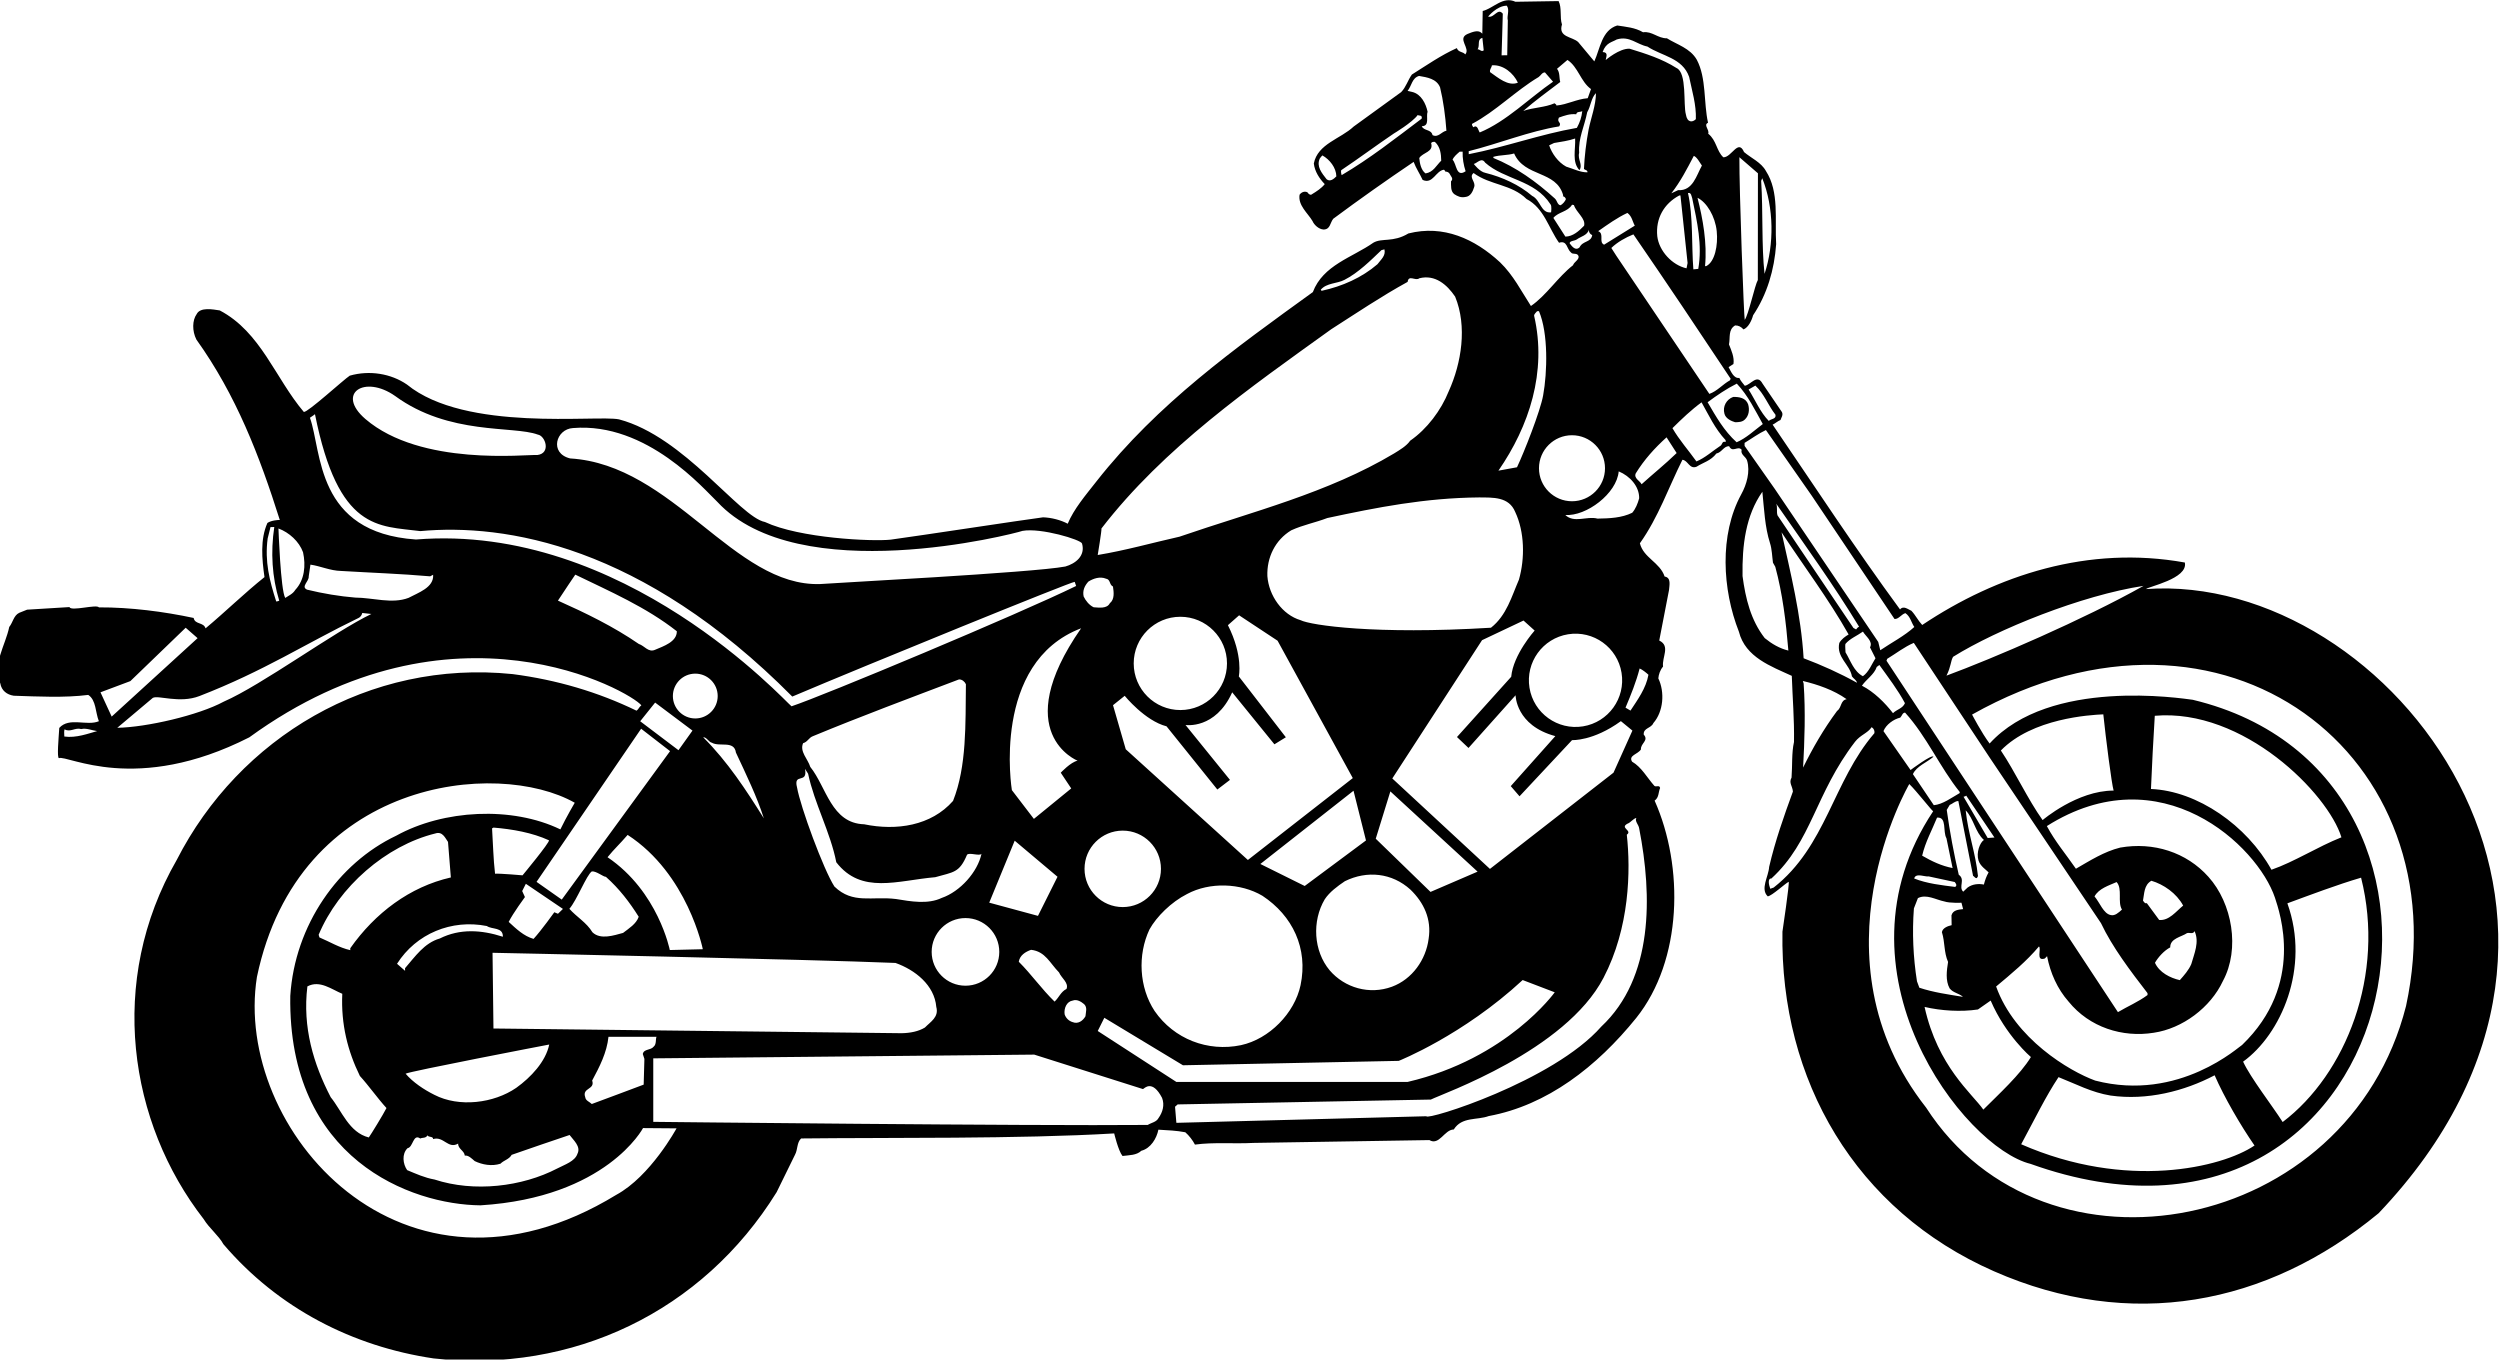 <?xml version="1.0" encoding="UTF-8"?>
<svg xmlns="http://www.w3.org/2000/svg" xmlns:xlink="http://www.w3.org/1999/xlink" width="502pt" height="273pt" viewBox="0 0 502 273" version="1.1">
<g id="surface1">
<path style=" stroke:none;fill-rule:nonzero;fill:rgb(0%,0%,0%);fill-opacity:1;" d="M 430.938 118.285 C 431.23 117.809 439.422 116.223 438.715 112.953 C 419.367 109.465 401.012 115.457 385.98 125.496 C 385.133 124.598 384.66 123.539 383.809 122.645 C 383.121 122.352 382.195 121.531 381.527 122.379 C 372.598 110.219 364.344 97.59 355.945 85.27 C 356.473 85.035 356.922 84.57 357.523 84.336 C 357.668 83.875 358.117 83.336 357.805 82.734 L 353.914 77.023 C 352.816 74.992 351.562 77.289 350.352 77.461 C 349.965 76.938 349.5 76.488 349.262 75.887 C 348.125 76.055 347.57 74.547 347.102 73.719 L 348.078 73.094 C 348.285 71.723 347.656 70.367 347.18 69.16 C 347.461 67.785 346.98 66.199 348.41 65.344 C 349.094 65.332 349.629 65.625 350.094 66.148 C 351.074 65.754 351.734 64.379 352.023 63.309 C 354.84 59.086 356.281 54.203 356.652 49.031 C 356.348 44.102 357.32 38.543 354.594 34.332 C 353.656 32.602 351.59 31.723 350.203 30.531 C 349.023 27.816 347.715 31.633 346.047 31.586 C 344.656 30.316 344.699 28.188 343.008 26.848 C 343.297 26.008 341.992 25.117 342.973 24.645 C 342.07 20.637 342.676 15.688 340.719 12 C 339.391 9.668 336.719 8.949 334.723 7.691 C 332.902 7.719 331.738 6.219 329.922 6.477 C 328.309 5.516 326.484 5.395 324.734 5.117 C 321.637 6.078 321.312 9.73 320.141 12.328 L 316.891 8.434 C 315.656 7.312 312.848 7.512 313.645 4.914 C 313.164 3.48 313.664 1.574 312.961 0.219 L 304.305 0.355 C 301.777 -0.816 299.922 1.645 297.727 2.211 L 297.648 6.77 L 297.492 6.617 C 296.801 5.945 295.668 6.422 294.688 6.816 C 292.5 7.762 295.34 9.691 294.223 10.926 C 293.758 10.324 292.848 10.566 292.531 9.66 C 289.363 11.078 286.359 13.176 283.504 14.969 C 282.684 16.121 282.328 17.496 281.355 18.496 L 271.82 25.41 C 269.203 27.883 264.586 28.867 263.816 32.828 C 263.992 34.422 264.926 35.848 266.008 36.973 C 265.34 37.816 264.359 38.441 263.461 38.988 C 263.16 39.297 262.699 38.922 262.539 38.621 C 262.004 38.328 261.324 38.566 260.953 39.102 C 260.609 41.234 262.609 42.797 263.547 44.379 C 263.859 45.133 264.785 46.027 265.773 46.09 C 267.141 46.066 267.047 44.777 267.715 43.93 C 273.043 39.973 278.449 36.164 283.859 32.508 C 284.336 33.789 285.113 34.918 285.664 36.125 C 287.73 37.078 288.293 34.258 289.961 34.078 C 290.039 34.23 290.27 34.305 290.195 34.457 C 290.574 34.449 290.879 34.598 291.035 34.82 C 291.273 35.352 291.965 35.871 291.363 36.41 C 291.379 37.246 291.246 38.387 292.016 38.984 C 292.703 39.43 293.316 39.723 294.227 39.555 C 295.289 39.461 295.727 38.469 296.016 37.551 C 296.379 36.484 294.848 35.598 295.895 34.742 C 299.199 37.195 303.527 36.977 306.535 39.965 C 310.059 41.809 310.961 45.816 313.055 48.746 C 314.719 48.188 314.594 50.012 315.441 50.684 C 315.828 51.207 316.656 50.664 316.973 51.418 C 317.137 52.176 316.078 52.57 315.863 53.258 C 312.863 55.586 310.492 59.344 307.41 61.445 C 305.465 58.438 303.895 55.273 301.195 52.656 C 296.105 47.953 289.836 45.094 282.801 46.879 C 279.727 48.742 277.496 47.723 275.766 48.738 C 271.562 51.691 265.66 53.23 263.621 58.652 C 247.934 69.992 232.465 81.027 220.184 96.641 C 217.953 99.488 215.641 102.184 214.398 105.164 C 213.02 104.426 211.113 103.926 209.441 103.879 C 205.426 104.398 185.129 107.504 178.84 108.363 C 175.137 108.762 160.598 108.09 153.605 104.82 C 148.5 103.84 137.43 87.676 124.293 84.207 C 119.742 83.277 93.469 86.812 81.727 77.223 C 78.504 74.996 74.16 74.305 70.23 75.434 C 69.027 76.211 61.77 82.859 61.008 82.719 C 55.277 75.977 52.395 66.68 44.121 62.332 C 42.754 62.129 40.227 61.617 39.492 63.074 C 38.602 64.301 38.559 66.461 39.434 68.18 C 47.43 79.359 52.105 91.504 56.184 104.414 C 55.934 104.383 54.457 104.484 53.695 105.012 C 52.227 108.301 52.594 112.246 53.109 115.883 C 49.137 119.059 45.172 122.922 41.277 126.172 C 40.875 124.891 39.137 125.449 38.887 124.086 C 32.945 122.812 26.172 121.934 19.867 121.961 C 19.402 121.285 14.262 122.809 13.941 121.902 L 5.445 122.422 L 3.859 123.055 C 2.73 123.602 2.602 124.973 1.855 125.895 C 1.082 129.629 -1.594 133.395 0.062 137.238 C 0.312 138.68 1.391 139.496 2.762 139.703 C 7.547 139.855 12.945 140.148 17.719 139.539 C 19.332 140.574 19.145 143.086 19.855 144.82 C 17.441 145.848 13.918 143.93 11.902 146.164 C 11.781 148.141 11.395 152.246 11.848 152.238 C 13.508 151.531 27.297 159.629 50.059 148.059 C 91.004 118.312 126.691 138.926 128.785 141.629 C 128.336 141.938 128.266 142.395 127.816 142.707 C 120.086 138.957 111.77 136.508 102.938 135.359 C 74.109 132.406 48.008 148.164 35.492 172.668 C 21.473 197.016 25.859 225.453 40.902 244.805 C 41.996 246.613 43.918 248.098 44.859 249.832 C 55.848 262.719 70.855 270.375 87.074 272.773 C 114.992 275.816 141.07 263.398 155.949 239.387 L 159.629 231.887 C 160.219 230.812 159.969 229.449 160.863 228.602 C 178.355 228.395 204.535 228.734 223.73 227.59 C 223.73 227.59 224.547 231.07 225.398 232.121 C 226.766 231.945 228.207 232 229.18 231.074 C 231.07 230.586 232.254 228.594 232.605 226.84 C 234.582 226.961 236.18 227.012 238.008 227.359 C 238.777 228.031 239.473 228.934 239.945 229.836 C 243.656 229.32 247.766 229.711 251.711 229.496 L 287.016 228.93 C 289.012 230.109 290.02 226.828 291.918 226.797 C 293.547 224.191 296.598 224.977 298.938 224.105 C 310.676 221.941 320.652 214.184 328.547 204.414 C 337.852 192.797 338.156 174.031 332.246 160.762 C 333.148 160.141 332.98 159.078 333.348 158.238 C 333.258 157.555 332.508 158.098 332.199 157.801 C 330.73 156.152 329.633 154.043 327.719 152.938 C 326.938 151.656 328.91 151.473 329.5 150.477 C 329.406 149.262 331.145 148.703 330.059 147.508 C 329.961 146.141 331.559 146.266 331.996 145.195 C 334.012 142.887 334.328 139.008 332.992 136.219 C 333.055 135.461 333.344 134.543 333.941 133.848 C 333.684 131.953 335.469 129.723 333.176 128.621 L 335.137 118.488 C 335.199 117.578 335.629 115.977 334.258 115.77 C 333.301 112.898 330.023 112.039 329.289 109.09 C 333.004 103.867 335.035 97.91 337.832 92.32 C 338.973 92.453 339.23 94.273 340.664 93.719 C 342.016 92.859 343.531 92.531 344.645 91.07 C 345.781 90.824 346.066 89.605 347.203 89.59 C 347.91 91.02 348.949 89.406 349.723 90.309 C 349.434 91.301 350.578 91.66 350.82 92.492 C 351.465 94.684 350.746 97.277 349.637 99.27 C 345.211 107.391 345.844 118.395 349.172 126.848 C 350.469 131.988 355.66 133.805 359.793 135.711 C 359.941 140.113 360.312 144.438 360.234 148.996 C 359.738 151.207 359.93 153.711 359.742 156.145 C 359.152 157.215 359.922 157.812 360.016 158.949 C 358.195 163.914 356.453 168.879 355.246 174.062 C 355.125 176.039 353.418 178.496 354.961 179.988 C 355.797 179.902 358.488 177.383 359.164 177.07 C 359.395 177.141 357.914 187.082 357.914 187.082 C 357.41 216.934 372.629 243.066 400.387 255.27 C 427.707 267.277 455.098 262.238 477.621 243.621 C 534.094 184.281 479.711 114.781 430.938 118.285 Z M 353.859 35.785 C 356.23 41.672 356.273 49.113 354.32 54.992 C 353.695 49.309 354.043 42.469 353.641 36.324 Z M 349.27 31.57 C 350.34 32.52 352.145 34.051 352.992 34.797 L 352.973 56.23 C 352.379 57.227 351.082 63.305 350.34 64.227 C 350.18 63.773 349.223 38.102 349.27 31.57 Z M 266.371 35.977 C 265.441 34.777 264.281 33.43 265.016 31.824 C 265.164 31.594 265.387 31.359 265.535 31.207 C 266.992 32.02 268.309 33.668 268.34 35.414 C 267.816 35.953 267.066 36.574 266.371 35.977 Z M 269.398 35.172 C 269.316 34.867 269.234 34.566 269.305 34.184 C 272.91 31.773 276.215 29.289 279.895 26.801 C 279.895 26.801 283.582 24.613 284.695 23.078 C 284.773 23.305 285.68 22.984 285.469 23.824 C 280.215 27.781 275.113 31.812 269.398 35.172 Z M 286.25 34.824 C 285.328 34.156 285.078 32.715 284.988 31.73 C 285.727 30.578 287.93 30.543 287.367 28.73 C 287.59 28.422 287.895 28.492 288.125 28.488 C 289.203 29.461 289.379 30.898 289.398 32.266 C 288.426 33.191 287.844 34.57 286.25 34.824 Z M 287.648 27.129 C 287.398 25.918 285.887 26.324 285.492 25.344 C 287.16 25.316 286.297 23.43 286.66 22.438 C 286.328 20.848 285.387 18.887 283.559 18.461 L 282.645 18.25 C 283.465 17.25 283.512 15.652 284.949 15.25 C 286.551 15.527 288.453 15.801 289.164 17.535 C 289.812 20.184 290.242 23.367 290.441 26.25 C 289.457 26.418 288.797 27.719 287.648 27.129 Z M 291.676 32.078 C 291.895 31.469 292.566 30.926 293.094 30.461 L 293.699 30.449 C 293.645 31.742 293.895 33.184 294.297 34.391 C 292.34 35.711 292.523 32.898 291.676 32.078 Z M 12.918 147.895 C 12.91 147.438 12.824 146.832 12.969 146.449 C 14.121 147.113 15.09 146.035 16.309 146.395 C 17.371 146.152 18.441 146.664 19.508 146.801 C 17.77 147.285 15.277 148.234 12.918 147.895 Z M 392.176 131.891 C 401.047 126.355 418.051 119.516 430.426 117.641 C 418.426 124.391 400.164 132.234 390.855 135.668 C 391.801 133.766 391.656 132.809 392.176 131.891 Z M 399.551 152.16 L 421.879 185.371 C 424.16 190.195 427.805 194.996 431.219 199.422 L 431.227 199.801 C 429.348 201.199 427.234 202.07 425.281 203.238 L 391.965 152.664 L 378.809 132.672 L 378.953 132.289 C 380.758 131.199 382.406 129.883 384.293 129.09 Z M 383.641 154.621 L 378.199 146.809 C 378.711 145.508 380.211 144.422 381.57 144.098 C 381.945 143.711 382.012 143.102 382.543 143.094 C 386.949 147.961 389.477 153.992 393.508 159.02 L 393.512 159.246 C 391.855 160.184 390.129 161.504 388.312 161.684 L 384.109 155.445 C 384.844 153.84 386.883 153.125 388.23 151.965 C 387.992 151.359 383.641 154.621 383.641 154.621 Z M 374.078 126.824 C 374.629 127.805 376.16 128.766 375.496 129.992 L 376.598 132.176 C 375.855 133.328 375.273 134.934 374.07 135.785 C 372.234 134.828 371.59 132.637 370.578 130.98 C 370.566 130.375 370.48 129.77 370.551 129.312 C 371.445 128.234 372.879 127.68 374.078 126.824 Z M 372.172 126.098 L 356.922 103.48 C 356.68 102.727 356.969 101.809 356.656 101.133 C 362.332 109.316 368.234 117.504 373.305 125.852 C 373.078 125.93 372.855 126.16 372.707 126.391 Z M 376.852 133.918 L 377.379 133.531 C 379.164 136.008 381.105 138.559 382.512 141.195 C 382.074 142.266 380.863 142.438 380.113 143.207 C 378.488 141.109 376.324 138.941 373.875 137.688 C 374.766 136.383 376.344 135.445 376.852 133.918 Z M 394.707 162.719 C 396.328 164.363 396.602 167.094 398.371 168.66 C 397.562 169.188 396.789 171.199 397.285 172.789 C 397.652 173.953 398.836 174.656 399.312 175.176 C 398.867 175.945 398.578 176.781 398.363 177.621 C 397.297 177.41 396.082 177.508 395.105 178.207 L 394.211 179.055 C 393.207 178.086 394.703 176.617 393.32 175.652 C 392.34 171.414 391.512 167.023 390.906 162.629 L 391.5 161.633 C 392.102 161.395 392.551 160.855 393.234 160.844 L 396.191 175.867 C 396.496 176.016 396.578 176.395 396.961 176.312 L 397.18 175.926 C 396.645 171 395.242 167.648 394.707 162.719 Z M 394.281 159.992 C 394.508 159.914 394.66 159.91 394.812 159.758 L 400.488 168.172 L 399.125 168.27 C 397.484 165.484 395.922 162.777 394.281 159.992 Z M 388.957 164.18 C 391.004 163.992 390.066 166.973 390.848 168.324 L 392.082 174.305 C 389.871 173.887 387.883 172.93 385.969 171.82 C 386.605 169.078 387.938 166.703 388.957 164.18 Z M 387.25 175.977 L 392.508 177.109 C 392.738 177.41 393.051 177.785 392.598 178.094 C 389.938 177.758 386.895 177.426 384.371 176.402 C 384.652 175.184 386.645 176.141 387.25 175.977 Z M 385.117 180.34 C 386.852 179.477 388.691 180.664 390.445 181.016 C 391.512 181.379 393.863 181.266 393.863 181.266 L 394.191 182.551 C 393.281 182.641 392.141 182.734 391.855 183.801 L 391.887 185.777 C 391.129 185.941 390.074 186.336 389.934 187.176 C 390.574 189.215 390.305 191.195 391.172 193.156 C 390.895 194.906 390.621 196.887 391.484 198.465 C 392.184 199.367 393.32 199.422 394.168 200.168 C 391.199 199.684 388.23 199.277 385.406 198.336 L 384.93 197.051 C 384.172 192.281 383.938 187.27 384.312 182.406 Z M 397.172 202.703 L 399.727 200.914 C 402.77 207.988 407.805 212.254 407.805 212.254 C 405.66 215.781 401.387 219.676 398.254 222.812 C 396 219.582 389.109 214.18 386.453 202.191 C 389.809 202.973 393.762 203.215 397.172 202.703 Z M 413.352 216.289 C 416.863 217.676 420 219.367 423.809 219.988 C 431.113 221.012 438.598 219.125 444.699 215.914 C 446.59 220.289 449.969 226.078 452.707 230.02 C 446.164 234.461 426.938 239.023 405.852 229.766 C 408.676 224.539 410.754 220.207 413.352 216.289 Z M 450.414 213.18 C 457.973 207.734 463.961 194.383 459.305 181.387 C 463.848 179.719 469.301 177.648 474.105 176.238 C 479.012 195.742 471.035 215.711 458.359 225.305 C 456.305 222.07 451.91 216.422 450.414 213.18 Z M 456.109 174.645 C 451.184 165.762 441.25 158.816 431.914 158.43 C 432.137 153.336 432.355 148.844 432.68 143.73 C 450.488 142.176 467.473 159.348 470.16 168.133 C 465.367 170.031 460.719 173.051 456.109 174.645 Z M 456.809 180.254 C 457.766 183.199 462.852 197.656 450.219 209.824 C 449.766 209.984 437.625 221.371 420.715 216.98 C 415.523 215.09 404.562 208.574 400.82 198.09 C 403.965 195.457 406.891 193.055 409.422 190.051 C 409.965 190.5 408.715 193.102 410.602 192.465 L 411.051 192 C 411.711 195.406 413.129 198.574 415.371 201.121 C 419.559 206.293 426.199 208.391 432.484 207.375 C 438.242 206.523 443.871 202.332 446.367 196.977 C 449.836 190.539 448.242 181.379 443.449 176.062 C 439.043 171.121 432.402 169.023 425.734 170.195 C 422.484 171.008 419.703 172.797 416.844 174.441 C 414.82 171.512 412.652 168.961 411.008 165.875 C 433.91 151.41 453.301 169.828 456.809 180.254 Z M 433.562 184.727 L 431.078 181.348 C 430.703 181.508 430.469 181.055 430.312 180.832 C 430.594 179.457 430.488 177.715 431.996 176.855 C 434.438 177.574 437.047 179.355 438.379 181.84 C 436.953 183 435.543 184.922 433.562 184.727 Z M 439.152 187.371 C 439.68 187.211 440.371 187.656 440.664 186.969 C 441.688 189.152 440.586 191.527 440.012 193.586 C 439.496 194.809 438.527 195.887 437.707 196.812 C 435.801 196.387 433.582 195.281 432.715 193.324 C 433.379 192.172 434.574 190.863 435.781 190.234 C 435.75 188.414 438.023 188.148 439.152 187.371 Z M 426.09 182.645 C 425.414 183.262 424.668 183.957 423.828 183.742 C 422.379 183.465 421.66 181.273 420.578 180 C 421.465 178.391 423.43 177.828 425.012 177.117 C 426.25 178.465 425.152 181.141 426.09 182.645 Z M 410.156 164.676 C 407.203 160.543 404.652 154.988 401.773 150.703 C 408.074 144.223 419.688 143.559 422.344 143.441 C 422.844 148.215 424.012 157.387 424.414 158.75 C 417.074 158.742 410.156 164.676 410.156 164.676 Z M 352.477 77.43 C 354.25 79.07 355.047 81.41 356.52 83.285 C 356.688 84.195 355.621 84.062 355.172 84.523 C 353.477 82.805 352.445 80.312 351.121 78.211 Z M 347.52 76.062 L 347.371 76.371 C 345.941 77.152 344.824 78.539 343.238 79.094 L 324.566 51.371 L 323.555 49.793 C 324.75 48.633 326.406 47.695 327.988 47.062 C 334.602 56.68 341.137 66.445 347.52 76.062 Z M 320.781 104.137 C 318.645 103.566 316.09 105.125 314.312 103.406 C 318.496 103.719 324.66 99.117 325.035 94.652 C 327.328 95.602 329.184 97.699 329.145 100.055 C 328.859 101.121 328.422 102.191 327.75 102.965 C 325.633 104 323.211 104.098 320.781 104.137 Z M 317.867 145.852 C 312.762 146.68 307.949 143.211 307.121 138.105 C 306.293 133.004 309.762 128.191 314.867 127.363 C 319.973 126.535 324.781 130 325.609 135.105 C 326.438 140.211 322.973 145.02 317.867 145.852 Z M 337.207 39.246 L 337.434 39.242 L 338.867 52.812 L 338.656 53.879 C 335.762 53.242 333.133 50.398 332.781 47.441 C 332.422 43.879 334.117 40.891 337.207 39.246 Z M 338.945 38.762 C 339.625 38.598 339.641 39.434 339.797 39.812 C 340.785 44.504 341.848 49.195 341.012 53.992 L 340.027 54.086 C 339.648 49.457 340.008 43.379 338.945 38.762 Z M 344.719 46.414 C 345.012 49.262 344.34 52.605 342.598 53.438 L 342.371 53.438 C 342.828 48.801 341.914 43.879 340.859 39.719 C 342.695 40.598 344.406 43.418 344.719 46.414 Z M 341.742 33.246 C 340.637 35.238 339.926 38.367 336.961 38.184 L 335.605 38.816 C 337.465 36.43 338.715 33.98 340.117 31.301 C 340.727 31.52 341.277 32.57 341.742 33.246 Z M 324.629 7.93 C 327.195 7.129 328.668 8.93 330.801 9.348 C 333.719 11.277 337.824 11.59 339.18 15.441 C 339.754 18.242 340.637 21.039 340.527 23.926 C 339.855 24.621 338.781 24.652 338.527 22.984 C 337.965 21.02 338.785 14.613 336.645 13.66 C 333.727 11.809 330.52 10.797 327.238 9.785 C 325.188 9.668 322.426 12.055 322.426 12.055 C 322.492 11.445 323.039 10.504 321.809 10.449 C 322.465 8.547 323.727 8.477 324.629 7.93 Z M 326.781 42.754 C 327.703 43.422 327.797 44.484 328.266 45.312 L 322.102 49.133 C 320.953 48.621 322.215 46.93 320.918 46.418 C 322.797 45.098 324.746 43.699 326.781 42.754 Z M 320.473 18.703 C 320.438 21.211 319.488 23.582 318.992 26.02 C 318.504 28.609 318.168 31.348 318.059 33.934 C 318.289 34.156 318.82 34.148 318.754 34.605 C 317.309 34.629 315.93 33.891 314.48 33.457 C 312.871 32.574 311.629 30.848 311.07 29.184 L 312.051 28.715 C 313.488 28.461 314.93 28.285 316.289 27.809 C 316.398 30.012 315.605 32.527 317.152 34.176 C 317.891 33.023 316.738 32.055 317.094 30.684 C 316.895 27.723 318.148 25.426 318.711 22.531 C 319.449 21.305 319.5 19.633 320.473 18.703 Z M 314.434 39.988 C 314.289 40.371 313.844 40.988 313.316 41.223 C 312.703 41.082 312.691 40.32 312.23 39.875 C 308.453 36.441 304.383 33.547 299.871 31.719 L 299.867 31.492 C 301.23 31.09 302.75 31.215 304.035 30.816 C 306.16 35.645 312.52 34.172 313.891 39.238 L 313.816 39.395 C 314.121 39.465 314.355 39.688 314.434 39.988 Z M 314.746 12.035 C 316.895 13.445 317.398 16.398 319.473 17.887 L 318.816 19.719 C 316.543 19.906 314.738 21 312.535 21.188 C 312.535 20.961 312.305 20.887 312.148 20.738 C 310.188 21.605 307.91 21.562 305.871 22.281 C 308.27 20.191 310.746 18.406 313.297 16.465 C 313.055 15.633 313.266 14.566 312.648 13.816 Z M 304.793 16.602 C 302.832 17.395 300.828 15.602 299.215 14.488 C 299.055 13.961 299.504 13.648 299.574 13.117 C 301.848 12.93 303.926 14.719 304.793 16.602 Z M 302.57 1.145 C 303.191 2.047 302.527 3.195 302.77 4.105 L 302.652 11.094 L 301.516 11.109 C 301.625 8.527 301.656 5.715 301.762 2.754 C 300.754 1.477 300.027 3.691 298.809 3.332 C 298.809 3.332 300.574 1.137 302.57 1.145 Z M 297.66 7.602 L 297.93 10.105 C 297.48 10.492 297.168 9.891 296.711 9.898 C 297.23 9.055 296.527 7.926 297.66 7.602 Z M 295.586 24.875 C 300.328 22.371 304.363 18.203 308.953 15.473 C 309.402 15.16 309.621 14.551 310.227 14.539 L 311.852 16.41 C 307.195 19.602 302.488 24.387 297.133 26.598 C 296.82 26.223 296.727 24.934 295.824 25.555 C 295.742 25.328 295.516 25.18 295.586 24.875 Z M 294.922 30.961 L 294.914 30.355 C 300.812 28.895 307.172 26.312 313.082 25.379 C 313.676 24.535 312.516 24.605 313.031 23.609 C 314.164 23.211 315.223 22.812 316.516 22.945 C 316.582 22.336 317.344 22.551 317.719 22.316 C 317.59 23.535 317.227 24.605 316.633 25.676 C 309.363 26.934 302.191 29.555 294.922 30.961 Z M 311.457 42.641 C 309.41 42.898 309.348 40.148 307.664 39.34 C 305.047 37.105 301.68 35.562 298.25 34.707 C 297.105 34.496 295.941 32.922 295.941 32.922 C 296.621 32.758 297.516 31.527 298.215 32.656 C 302.145 36.16 308.145 36.066 311.336 41.027 C 311.645 41.324 311.457 42.641 311.457 42.641 Z M 311.914 43.754 C 312.957 42.52 314.781 42.566 315.668 41.109 L 316.047 41.18 C 316.527 42.691 318.445 43.875 318.09 45.324 C 317.043 46.402 315.848 47.484 314.328 47.512 Z M 315.184 48.863 C 315.176 48.332 316.164 48.395 316.613 48.082 C 317.441 47.461 318.73 47.289 319.09 46.066 C 318.941 46.449 319.258 47.051 319.715 47.195 C 319.512 48.719 317.832 48.289 317.172 49.668 C 316.348 50.441 315.648 49.465 315.184 48.863 Z M 315.656 87.395 C 319.316 87.395 322.285 90.363 322.285 94.023 C 322.285 97.688 319.316 100.652 315.656 100.652 C 311.996 100.652 309.027 97.688 309.027 94.023 C 309.027 90.363 311.996 87.395 315.656 87.395 Z M 308.051 63.406 C 308.047 63.027 308.422 62.797 308.645 62.488 L 309.023 62.48 C 310.918 66.934 310.707 74.75 309.863 79.391 C 309.293 82.582 306.016 90.871 304.613 93.828 L 300.883 94.508 C 307.039 85.602 310.664 74.684 308.051 63.406 Z M 304.254 102.805 C 306.141 106.801 306.227 112.113 305.004 116.387 C 303.539 119.754 302.539 123.566 299.387 126.047 C 276.078 127.469 263.191 125.547 261.164 124.535 C 257.5 123.453 254.781 119.625 254.488 115.68 C 254.355 111.961 256.043 108.441 259.277 106.488 C 261.691 105.387 264.039 104.969 266.527 104.02 C 276.52 101.883 286.133 99.98 296.992 99.883 C 299.805 99.914 302.988 99.711 304.254 102.805 Z M 129.395 212.625 L 129.25 217.793 C 125.852 219.062 122.305 220.41 118.832 221.684 C 118.367 221.234 117.605 221.02 117.52 220.336 C 116.805 218.371 119.547 218.859 118.906 216.973 C 120.383 214.215 121.855 211.379 122.184 208.184 L 131.828 208.184 C 131.609 208.641 131.855 209.699 131.254 210.168 C 130.66 210.934 129.285 210.578 129.074 211.645 Z M 99.086 206.523 L 98.902 191.32 C 98.902 191.32 162.945 192.645 179.816 193.359 C 183.715 194.742 187.637 197.793 188.008 202.191 C 188.574 204.234 186.844 205.172 185.723 206.328 C 184.441 207.109 182.777 207.441 181.031 207.469 Z M 72.262 216.051 C 74.039 217.996 75.828 220.551 77.605 222.496 C 76.945 223.797 74.504 227.785 74.055 228.402 C 70.09 227.402 68.656 223.094 66.406 220.32 C 62.961 213.695 60.715 206.289 61.723 198.07 C 64.207 196.738 66.59 198.676 68.73 199.551 C 68.453 205.707 69.828 211.078 72.262 216.051 Z M 70.332 190.41 L 70.34 190.793 C 68.129 190.297 66.211 189.109 64.145 188.234 L 63.984 187.703 C 68.008 178.07 77.52 169.789 87.43 167.355 C 88.863 166.875 89.418 168.309 89.961 169.059 L 90.531 176.191 C 82.285 178.07 75.305 183.344 70.332 190.41 Z M 97.754 185.945 C 98.828 186.688 101.02 186.121 100.977 188.098 C 96.703 186.723 92.367 186.414 88.301 188.453 C 85.199 189.34 83.344 192.102 81.332 194.414 L 81.34 194.945 L 79.723 193.527 C 83.574 187.465 90.668 184.543 97.754 185.945 Z M 104.855 178.922 L 105.59 177.465 L 113.039 182.512 L 112.039 183.484 L 111.309 183.18 C 111.309 183.18 108.703 186.832 107.137 188.531 C 105.152 187.953 103.688 186.535 102.145 185.117 C 103.027 183.355 105.406 180.129 105.406 180.129 Z M 104.926 175.766 C 104.926 175.766 100.355 175.363 99.406 175.441 C 99.055 172.484 99.004 169.371 98.805 166.336 L 99.105 166.18 C 102.906 166.496 106.867 167.191 110.234 168.734 C 110.422 169.141 104.926 175.766 104.926 175.766 Z M 110.285 209.742 C 109.582 213.172 106.594 216.336 103.668 218.434 C 99.16 221.543 92.188 222.414 87.211 219.836 C 85.141 218.805 82.914 217.324 81.445 215.598 C 82.195 215.133 109.379 209.91 110.285 209.742 Z M 81.836 230.555 C 82.973 230.383 82.93 227.574 84.387 228.613 C 84.84 228.379 85.527 228.598 85.82 227.984 C 86.133 228.434 86.961 228.117 86.973 228.727 C 89.09 228.082 89.969 230.805 92 229.633 C 91.941 230.695 93.238 231.055 93.328 232.039 C 94.086 231.953 94.707 232.625 95.32 233.148 C 96.852 233.883 98.758 234.23 100.492 233.672 C 101.164 232.977 102.227 232.809 102.742 231.891 C 106.672 230.535 110.523 229.184 114.375 227.906 C 115.152 228.957 116.691 230.223 115.953 231.676 C 115.449 233.203 113.406 233.844 111.902 234.629 C 104.82 238.312 95.195 239.453 87.254 236.848 C 85.273 236.5 83.516 235.691 81.758 234.961 C 80.902 233.758 80.641 231.715 81.836 230.555 Z M 139.613 144.266 C 137.129 144.266 135.113 142.25 135.113 139.766 C 135.113 137.277 137.129 135.266 139.613 135.266 C 142.098 135.266 144.113 137.277 144.113 139.766 C 144.113 142.25 142.098 144.266 139.613 144.266 Z M 147.773 151.117 C 149.816 155.492 152.016 160.012 153.379 164.32 C 149.793 158.605 146.133 152.969 141.191 148.035 C 141.949 148.023 142.27 149.004 142.957 149.145 C 144.488 150.031 147.43 148.617 147.773 151.117 Z M 141.125 190.602 L 134.496 190.766 C 134.496 190.766 132.18 179.012 121.992 172.129 C 123.453 170.344 124.324 169.621 126.031 167.648 C 138.117 175.5 141.125 190.602 141.125 190.602 Z M 128.254 184.09 C 127.746 185.539 126.316 186.398 125.113 187.328 C 123.301 187.812 120.582 188.77 118.961 187.199 C 117.789 185.246 115.797 184.137 114.328 182.488 C 115.801 180.828 117.789 175.676 118.84 174.977 C 119.75 174.887 121.137 176.078 121.668 176.07 C 124.363 178.457 126.461 181.23 128.254 184.09 Z M 161.648 154.391 L 162.27 155.367 C 163.504 161.27 166.766 167.16 167.926 173.141 C 172.965 179.664 180.215 176.793 187.801 176.141 C 191.43 175.094 192.641 175.309 194.176 171.641 C 194.621 171.102 196.715 171.977 197.086 171.438 C 196.309 175.098 192.801 179.027 189.102 180.301 C 186.312 181.637 182.883 181.008 179.914 180.523 C 175.047 179.918 171.254 181.602 167.551 178.016 C 165.367 174.633 160.719 162.004 160.051 158.141 C 159.238 155.039 162.23 157.57 161.648 154.391 Z M 161.262 149.23 C 162.168 148.988 162.383 148.148 163.215 147.832 C 172.945 143.805 182.758 140.152 192.57 136.426 C 193.18 136.414 193.719 136.863 193.953 137.391 C 193.855 145.289 194.145 153.867 191.371 160.824 C 186.969 165.828 179.996 166.855 173.523 165.516 C 166.91 165.316 165.961 158.039 162.703 153.992 C 162.223 152.406 160.527 150.914 161.262 149.23 Z M 187.078 191.141 C 187.078 187.391 190.117 184.348 193.867 184.348 C 197.617 184.348 200.656 187.391 200.656 191.141 C 200.656 194.891 197.617 197.93 193.867 197.93 C 190.117 197.93 187.078 194.891 187.078 191.141 Z M 198.637 181.254 L 203.75 168.812 L 212.348 176.055 L 208.426 183.906 Z M 216.379 152.75 C 215.016 153 213 155.16 213 155.16 L 215.102 158.316 L 207.605 164.434 L 203.184 158.656 C 203.184 158.656 198.973 133.059 217.09 126.156 C 202.445 147.211 216.379 152.75 216.379 152.75 Z M 207.039 190.723 C 209.93 191.055 210.805 193.395 212.656 195.266 C 213.129 196.395 214.664 197.359 214.152 198.582 C 213.023 199.133 212.66 200.277 211.762 201.125 C 209.141 198.586 207.117 195.656 204.57 193.117 C 204.777 191.82 205.906 191.121 207.039 190.723 Z M 215.406 200.914 C 216.234 200.598 217.078 201.117 217.695 201.637 C 218.391 202.309 218.023 203.227 217.961 204.066 C 217.445 204.984 216.469 205.684 215.398 205.246 C 214.637 205.031 214.02 204.43 213.777 203.676 C 213.605 202.465 214.191 201.086 215.406 200.914 Z M 217.773 174.465 C 217.773 170.227 221.211 166.789 225.445 166.789 C 229.684 166.789 233.121 170.227 233.121 174.465 C 233.121 178.703 229.684 182.141 225.445 182.141 C 221.211 182.141 217.773 178.703 217.773 174.465 Z M 234.238 145.844 L 244.441 158.535 L 246.977 156.602 L 238.051 145.578 C 238.051 145.578 244.051 146.516 247.426 139.016 L 255.902 149.457 L 258.199 148.043 L 248.754 135.824 C 248.754 135.824 249.676 131.703 246.566 125.535 L 248.812 123.555 L 256.539 128.656 L 271.641 156.242 L 250.574 172.684 L 226.051 150.453 L 223.492 141.602 L 225.84 139.719 C 225.84 139.719 229.895 144.734 234.238 145.844 Z M 227.648 133.211 C 227.648 128.039 231.84 123.848 237.012 123.848 C 242.184 123.848 246.379 128.039 246.379 133.211 C 246.379 138.383 242.184 142.578 237.012 142.578 C 231.84 142.578 227.648 138.383 227.648 133.211 Z M 261.984 177.906 L 253.078 173.488 L 271.785 158.781 L 274.289 168.762 Z M 283.215 178.633 C 285.914 181.246 287.488 184.562 286.867 188.523 C 286.328 192.707 283.582 196.625 279.504 198.133 C 274.977 199.801 270.016 198.363 266.996 194.84 C 263.742 190.945 263.422 184.949 266.008 180.578 C 266.973 179.121 268.547 177.957 270.051 176.945 C 274.496 174.746 279.516 175.273 283.215 178.633 Z M 261.152 197.828 C 259.949 203.465 254.867 208.637 249.191 209.867 C 242.531 211.266 235.73 208.641 231.844 203.008 C 228.73 198.27 228.395 191.746 230.82 186.617 C 232.223 184.09 235.152 181.141 238.375 179.512 C 242.895 177.082 249.125 177.285 253.496 179.875 C 259.559 183.879 262.703 190.434 261.152 197.828 Z M 221.75 204.371 L 237.539 213.906 L 280.867 213.023 C 280.867 213.023 293.75 207.906 305.75 196.793 L 312.191 199.254 C 312.191 199.254 302.656 212.582 282.637 217.254 L 236.215 217.254 L 220.426 207.023 Z M 287.25 179.098 L 276.25 168.414 L 279.184 158.914 L 296.699 175.027 Z M 269.965 56.199 C 272.75 54.785 275.289 52.238 277.387 50.23 L 277.992 50.07 C 278.316 51.355 277.266 52.133 276.594 53.055 C 273.449 55.762 269.527 57.496 265.367 58.398 L 265.211 58.172 C 266.402 56.785 268.457 56.98 269.965 56.199 Z M 221.172 106.117 C 233.672 89.895 251.094 77.766 267.312 66.113 C 272.426 62.84 277.383 59.496 282.652 56.602 C 282.855 55.078 284.246 56.5 284.996 55.879 C 288.172 55.07 290.559 57.156 292.191 59.562 C 294.645 65.523 293.473 72.906 290.902 78.57 C 289.371 82.391 286.547 86.156 283.164 88.492 C 282.422 89.566 281.066 90.348 279.941 91.047 C 266.625 99.008 251.422 102.746 236.844 107.766 C 231.395 108.992 226.027 110.52 220.422 111.445 C 220.422 111.445 221.254 106.422 221.172 106.117 Z M 218.535 116.793 C 219.512 116.172 220.871 115.691 222.094 116.203 C 223.008 116.344 222.723 117.41 223.484 117.777 C 223.656 118.914 223.832 120.355 222.855 121.129 C 222.27 122.277 220.668 122 219.605 121.941 C 218.688 121.5 217.988 120.602 217.594 119.77 C 217.348 118.559 217.789 117.641 218.535 116.793 Z M 115.055 85.953 C 129.922 84.73 141.422 98.312 144.043 100.777 C 160.375 118.348 203.57 107.211 205.309 106.602 C 209.02 105.934 217.109 108.387 217.273 109.145 C 217.996 111.637 215.914 113.191 213.93 113.754 C 207.492 114.996 166.516 117.098 164.695 117.277 C 147.367 117.855 135.188 93.309 114.477 92.051 C 110.25 91.012 111.641 86.152 115.055 85.953 Z M 79.336 79.512 C 90.195 87.465 103.098 85.445 107.988 87.266 C 109.523 87.5 110.676 91.027 107.906 91.367 C 105.691 91.207 84.516 93.695 73.371 84.137 C 67.383 78.977 73.219 75.211 79.336 79.512 Z M 60.852 110.898 C 61.426 113.547 61.168 116.438 59.301 118.441 C 58.785 119.285 57.953 119.602 57.277 120.066 C 56.344 118.562 55.914 106.117 55.914 106.117 C 58.055 106.918 60.059 108.707 60.852 110.898 Z M 53.746 108.125 L 54.316 105.84 L 55.074 105.824 C 54.32 110.926 54.629 115.859 56.07 120.621 C 55.844 120.699 55.695 120.777 55.469 120.781 C 54.109 116.551 53.137 112.77 53.746 108.125 Z M 20.176 139.016 L 26.176 136.766 L 37.285 126.051 L 39.676 128.141 L 22.426 143.891 Z M 44.926 140.891 C 39.879 143.629 29.395 146.047 23.551 146.141 L 30.676 140.141 C 31.727 139.516 36.023 141.324 40.051 139.766 C 52.965 134.762 61.449 129.191 72 124.086 C 72.379 123.926 72.672 123.465 72.742 123.086 L 74.57 123.285 C 67.184 126.82 52.543 137.578 44.926 140.891 Z M 82.035 120.051 C 78.715 121.32 74.898 120.012 71.328 119.996 C 68.211 119.742 64.859 119.188 61.656 118.402 C 60.355 117.816 62.086 116.727 61.992 115.738 L 62.336 113.379 C 64.312 113.652 66.305 114.605 68.508 114.648 C 74.438 115.008 80.59 115.215 86.371 115.727 L 86.973 115.414 C 87.168 117.992 83.918 119.031 82.035 120.051 Z M 83.52 108.332 C 63.328 106.965 64.664 90.641 62.234 83.883 C 62.742 83.578 63.246 83.168 63.246 83.168 C 67.949 106.68 76.008 105.566 84.402 106.645 C 101.391 105.082 128.93 109.461 159.09 139.871 C 174.293 133.422 215.191 116.77 215.801 116.836 L 216.086 117.664 C 204.535 123.324 165.211 139.75 158.938 141.824 C 157.711 140.934 125.246 104.945 83.52 108.332 Z M 128.273 129.305 C 123.207 125.816 117.617 123.098 112.035 120.605 C 113.07 118.992 115.52 115.387 115.52 115.387 C 122.484 118.766 129.75 121.914 135.906 126.754 C 135.938 128.879 133.219 129.758 131.559 130.469 C 130.203 131.098 129.422 129.668 128.273 129.305 Z M 131.551 141.078 L 139.051 146.703 L 136.238 150.641 L 128.551 144.828 Z M 128.738 146.328 L 134.551 150.828 L 112.801 180.641 L 107.738 177.078 Z M 123.73 239.934 C 80.754 266.184 46.758 226.598 51.59 196.18 C 59.934 156.289 99.871 152.395 115.41 161.191 C 115.41 161.191 113.699 164.102 112.523 166.543 C 102.801 161.84 89.035 162.57 79.551 167.812 C 67.945 173.316 59.188 185.773 58.289 199.973 C 57.785 232.754 82.527 241.91 96.488 242.031 C 121.777 240.453 129.121 226.52 129.121 226.52 L 135.848 226.574 C 135.848 226.574 130.637 236.203 123.73 239.934 Z M 232.645 224.484 C 232.203 225.328 231.215 225.418 230.465 225.887 C 207.227 226.109 131.176 225.266 131.176 225.266 L 131.176 212.516 L 207.676 211.766 L 229.512 218.688 C 229.812 218.531 231.379 216.684 233.34 220.449 C 233.895 221.883 233.461 223.332 232.645 224.484 Z M 328.582 164.238 C 328.215 164.926 329.059 165.598 329.148 166.355 C 331.797 179.906 332.016 196.328 321.539 206.141 C 311.844 217.156 286.438 225.059 286.426 224.141 L 236.215 225.465 L 235.949 222.23 L 236.473 221.766 L 287.309 220.793 C 289.645 219.613 314.324 211.016 321.984 196.348 C 327.238 186.281 327.461 174.812 326.66 167.609 C 327.863 166.758 325.195 166.266 326.777 165.406 C 327.457 165.168 327.902 164.402 328.582 164.238 Z M 323.992 155.152 L 299.18 174.477 L 279.574 156.316 L 297.594 128.547 L 305.922 124.605 L 308.156 126.617 C 308.156 126.617 303.852 131.426 303.453 135.895 L 292.559 147.996 L 294.875 150.191 L 304.328 139.609 C 304.328 139.609 304.363 145.684 312.309 147.812 L 303.359 157.855 L 305.121 159.895 L 315.672 148.613 C 315.672 148.613 319.887 148.863 325.477 144.805 L 327.789 146.703 Z M 331.008 135.492 C 330.52 138.234 328.809 140.539 327.402 142.688 L 326.402 142.098 C 327.5 139.496 328.523 136.973 329.238 134.23 C 329.773 134.449 330.621 135.117 331.008 135.492 Z M 329.633 97.238 C 329.316 96.559 328.02 96.047 328.457 95.055 C 330.16 92.293 332.25 89.98 334.645 87.816 L 336.672 90.973 C 334.277 93.289 332.027 95.07 329.633 97.238 Z M 345.531 89.465 C 343.879 90.555 342.383 91.945 340.645 92.656 C 339.094 90.477 337.16 88.305 335.828 85.973 C 337.699 84.121 339.645 82.266 341.672 80.789 C 343.078 83.273 344.34 86.062 346.504 88.383 L 346.508 88.766 C 345.82 88.473 345.832 89.23 345.531 89.465 Z M 348.711 88.805 C 346.168 86.492 344.605 83.707 342.887 80.77 C 344.762 79.375 346.715 78.051 348.75 77.031 C 351.066 79.5 352.406 82.363 353.969 85.148 C 352.316 86.391 350.598 88.016 348.711 88.805 Z M 350.316 89.539 L 350.309 88.93 C 351.738 88.07 353.09 87.062 354.594 86.355 L 363.77 99.496 L 380.418 124.293 C 381.254 124.355 381.77 123.359 382.602 123.117 C 383.602 123.785 383.773 124.996 384.395 125.898 C 382.449 127.68 379.734 129.09 377.559 130.566 L 377.152 128.902 L 356.379 98.176 Z M 354.355 128.129 C 351.562 124.527 350.508 120.219 349.902 115.672 C 349.801 109.445 350.543 103.508 353.883 98.746 C 354.242 102.234 354.375 105.801 355.414 109.051 C 355.812 110.258 355.84 111.777 356.012 112.988 L 356.48 113.816 C 357.934 119.188 358.633 124.871 359.105 130.637 C 357.352 130.207 355.816 129.32 354.355 128.129 Z M 357.734 106.887 C 362.172 113.648 367.215 120.328 371.203 127.402 C 370.527 127.793 369.773 128.336 369.332 129.105 C 368.695 132 371.453 133.398 371.871 135.82 C 372.18 136.273 372.793 136.566 372.879 137.098 C 369.43 135.18 365.836 133.566 362.168 132.18 C 361.645 123.379 359.535 115.059 357.734 106.887 Z M 362.172 137.27 L 362.012 136.738 C 364.984 137.453 368.191 138.539 370.805 140.395 C 369.52 140.645 369.844 142.082 368.867 142.781 C 366.191 146.395 363.977 150.227 362.062 154.133 C 362.355 148.734 362.566 142.883 362.172 137.27 Z M 356.148 178.223 L 355.469 178.465 C 355.152 177.633 354.93 176.348 355.688 176.41 C 363.848 168.914 364.426 159.453 372.488 148.953 C 373.547 147.574 375.016 147.238 375.832 146.012 C 376.293 146.309 376.449 146.762 376.383 147.219 C 368.031 156.922 366.723 169.93 356.148 178.223 Z M 386.754 222.398 C 363.062 192.23 383.383 157.434 383.383 157.434 C 384.848 158.852 387.871 162.754 388.18 162.898 C 366.855 194.992 394.367 230.43 407.746 233.711 C 482.738 260.555 504.867 155.961 440.301 140.516 C 438.094 140.246 411.586 136.051 399.512 149.301 C 397.883 147.125 395.992 143.484 395.992 143.484 C 446.816 114.91 493.953 151.789 483.133 202.004 C 471.535 247.766 410.68 259.48 386.754 222.398 "/>
<path style=" stroke:none;fill-rule:nonzero;fill:rgb(0%,0%,0%);fill-opacity:1;" d="M 351.02 81.172 C 350.543 79.891 349.246 79.684 348.031 79.703 C 346.672 80.18 345.863 81.637 346.266 83.07 C 346.508 84.055 347.656 84.566 348.418 84.785 C 349.102 84.773 349.859 84.762 350.383 84.223 C 351.207 83.449 351.34 82.23 351.02 81.172 "/>
</g>
</svg>

